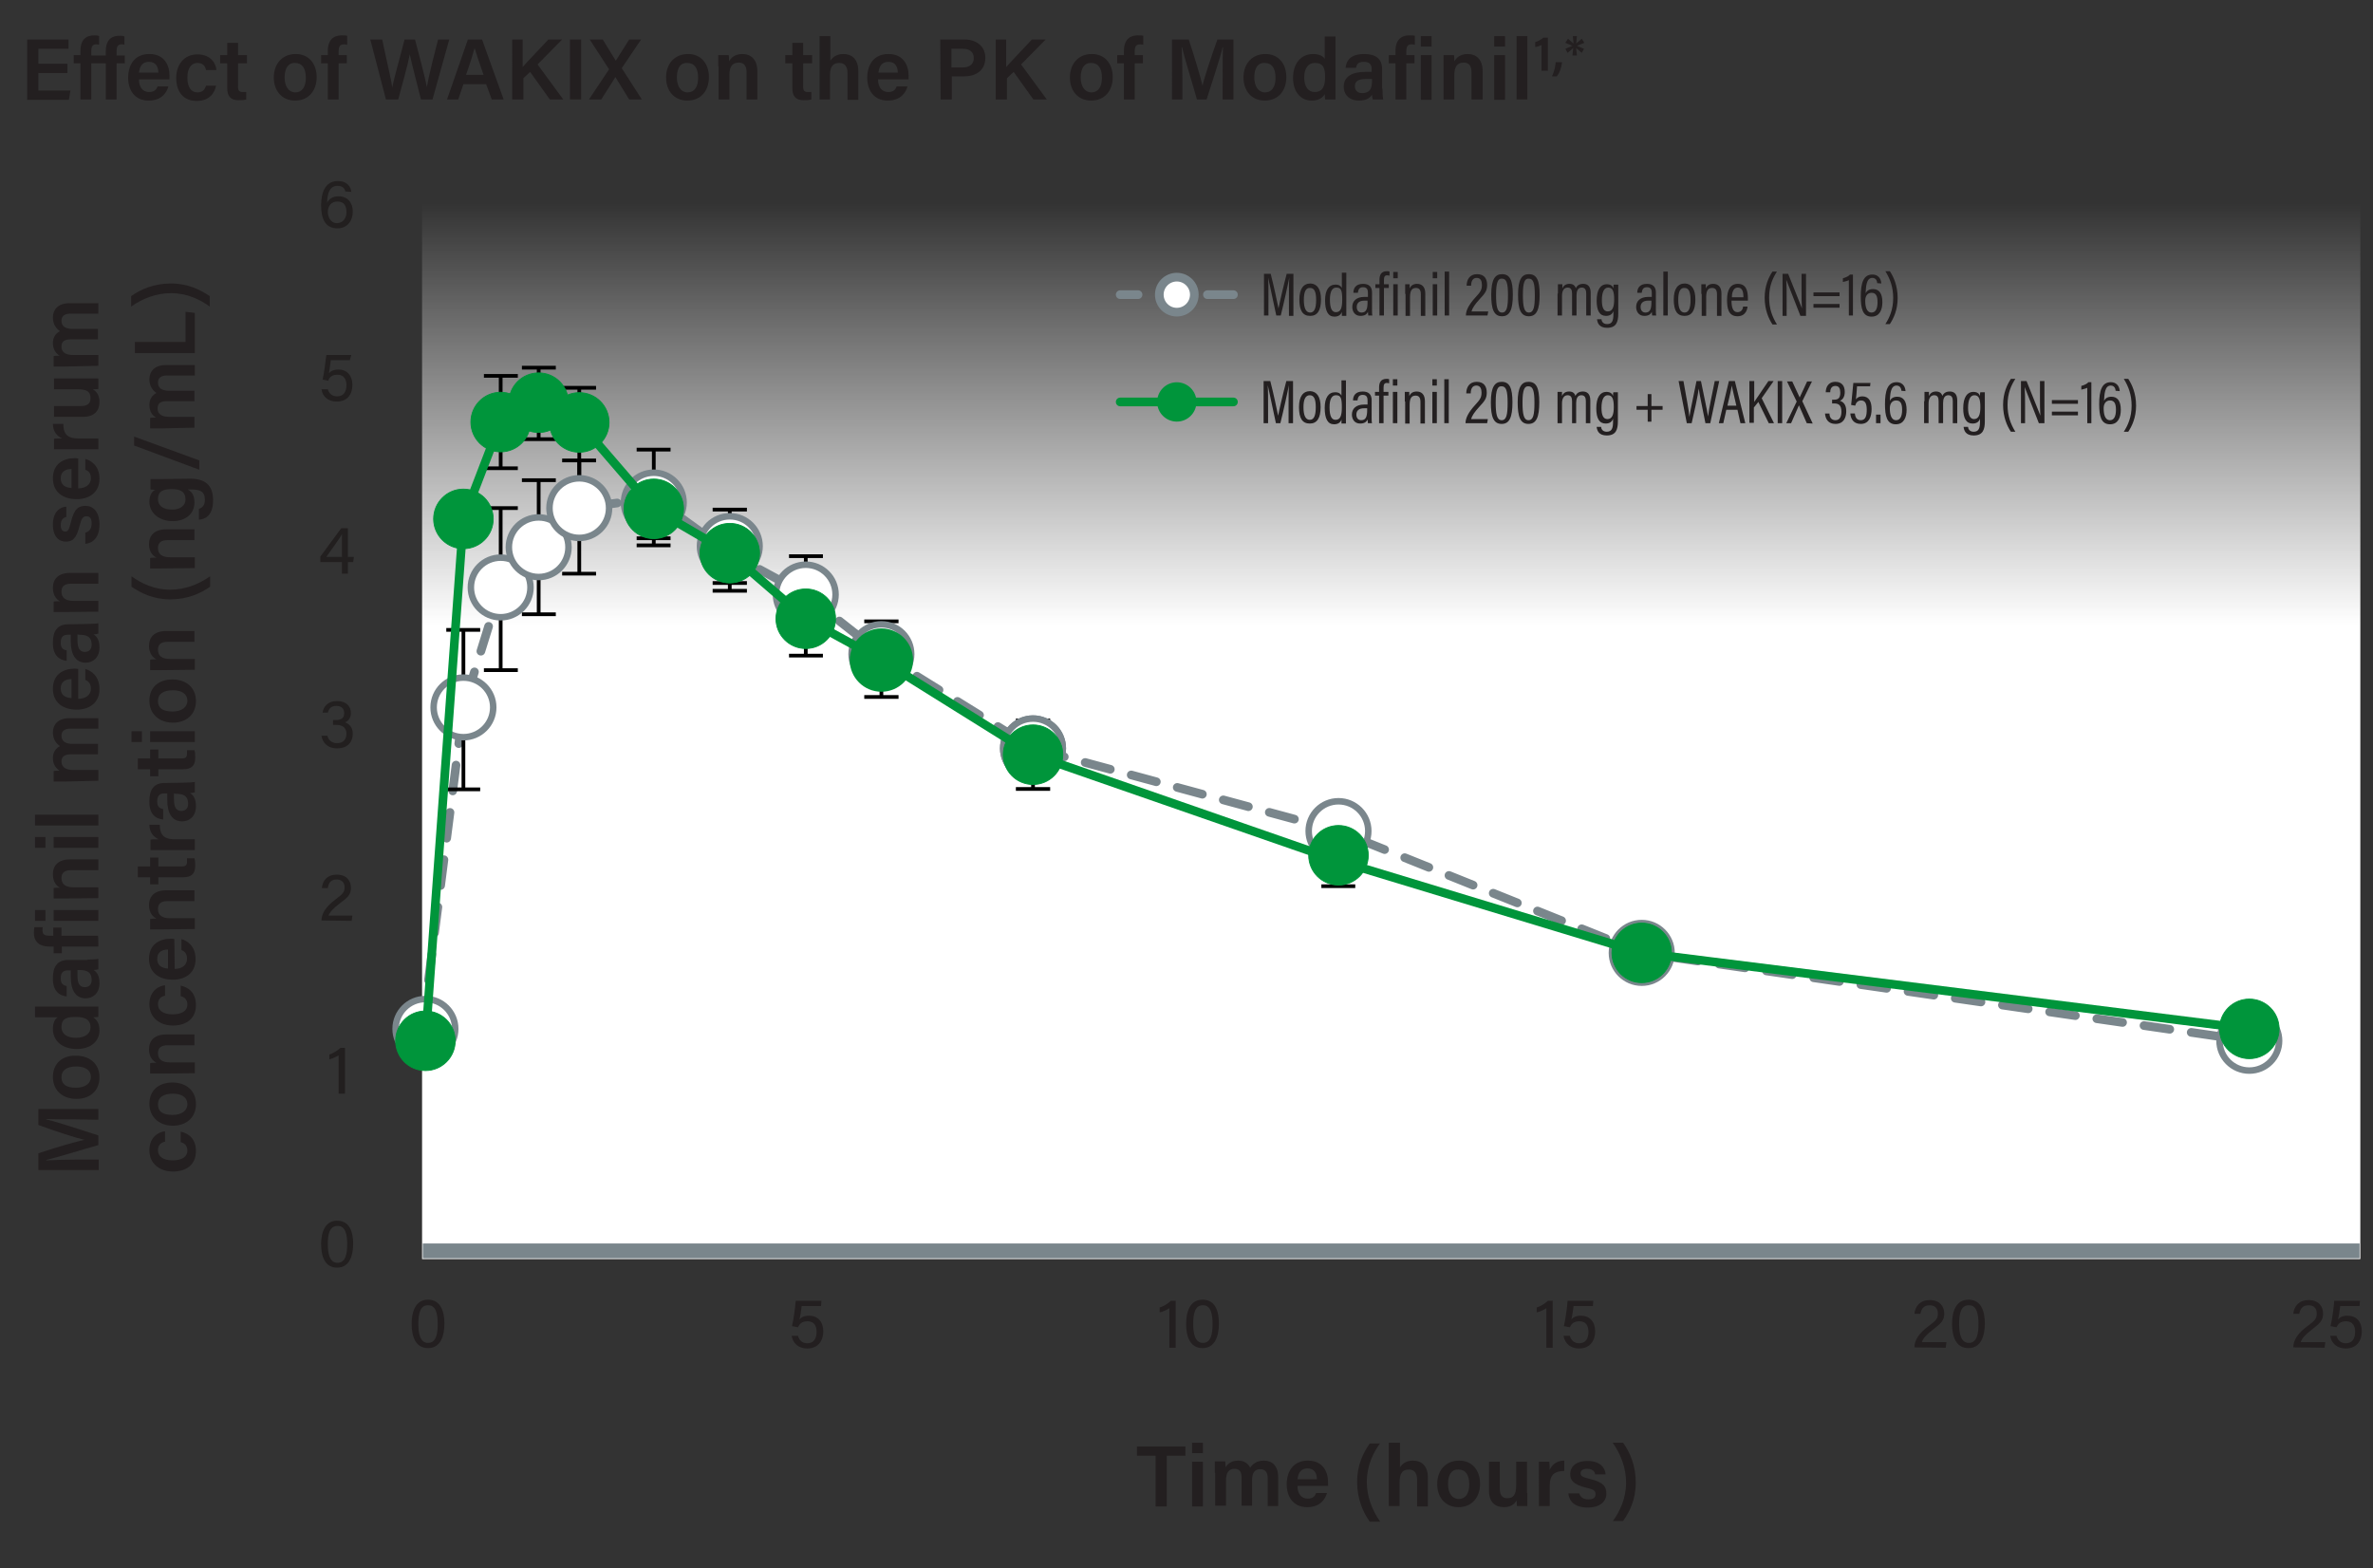 <?xml version="1.0" encoding="utf-8"?>
<!-- Generator: Adobe Illustrator 27.3.1, SVG Export Plug-In . SVG Version: 6.00 Build 0)  -->
<svg version="1.1" id="Layer_1" xmlns="http://www.w3.org/2000/svg" xmlns:xlink="http://www.w3.org/1999/xlink" x="0px" y="0px"
	 viewBox="0 0 637 421" style="enable-background:new 0 0 637 421;" xml:space="preserve">
<rect x="0" y="0" width="637" height="421" fill="#333333" stroke="none"/>
<style type="text/css">
	.st0{fill:url(#SVGID_1_);}
	.st1{fill:none;stroke:#7A868C;stroke-width:3.98;stroke-miterlimit:10;}
	.st2{fill:#231F20;}
	.st3{enable-background:new    ;}
	.st4{fill:#221F1F;}
	.st5{fill:none;stroke:#7A868C;stroke-width:2.33;stroke-linecap:round;stroke-linejoin:round;stroke-dasharray:0,0,6.98,5.82;}
	.st6{fill:#FFFFFF;stroke:#7A868C;stroke-width:1.74;stroke-linejoin:round;}
	.st7{fill:#00953B;stroke:#00953B;stroke-width:0.23;stroke-linejoin:round;}
	.st8{fill:#FFFFFF;stroke:#7A868C;stroke-width:2.33;stroke-linejoin:round;}
	.st9{fill:none;stroke:#00953B;stroke-width:2.33;stroke-linecap:round;stroke-linejoin:round;}
	.st10{fill:#00953B;stroke:#00953B;stroke-width:1.16;stroke-linejoin:round;}
	.st11{fill:none;stroke:#000000;stroke-linejoin:round;}
	.st12{fill:none;stroke:#00953B;stroke-width:2.33;stroke-linejoin:round;}
	.st13{fill:#00953B;stroke:#00953B;stroke-linejoin:round;}
</style>
<linearGradient id="SVGID_1_" gradientUnits="userSpaceOnUse" x1="141.33" y1="1733.01" x2="141.33" y2="2016.51" gradientTransform="matrix(-1 0 0 1 514.78 -1678.51)">
	<stop  offset="0" style="stop-color:#FFFFFF;stop-opacity:0"/>
	<stop  offset="0.4" style="stop-color:#FFFFFF"/>
</linearGradient>
<rect x="113.3" y="54.5" class="st0" width="520.3" height="283.5"/>
<line class="st1" x1="633.4" y1="335.8" x2="113.5" y2="335.8"/>
<g>
	<path class="st2" d="M20.1,300.5c-2.8,0-5.9,0-7.7-0.1v0.1c3.1,0.7,8.9,2.7,14,4.3v2.6c-4.3,1.2-11,3.3-14,4v0.1
		c1.9-0.1,5.3-0.2,8.1-0.2h6v2.8H10.3v-4.5c4.5-1.5,10.2-3.2,12.4-3.6l0,0c-1.9-0.4-8.1-2.4-12.4-4v-4.3h16.1v2.9L20.1,300.5
		L20.1,300.5z"/>
	<path class="st2" d="M20.4,283.4c3.6,0,6.3,2.1,6.3,5.8s-2.6,5.8-6.2,5.8s-6.3-2.2-6.3-5.9C14.2,285.6,16.6,283.3,20.4,283.4
		L20.4,283.4z M20.4,292c2.4,0,4-1.1,4-2.9s-1.5-2.8-3.9-2.8c-2.6,0-4,1-4,2.9S17.8,292,20.4,292L20.4,292z"/>
	<path class="st2" d="M9.4,270.2h13.7c1.1,0,2.2,0,3.3,0v2.8c-0.4,0-1.1,0.1-1.4,0.1c1,0.6,1.7,1.7,1.7,3.5c0,3-2.4,5-6.1,5
		s-6.4-2-6.4-5.4c0-1.8,0.7-2.8,1.3-3.1H9.4V270.2L9.4,270.2z M24.3,275.8c0-2.4-2-2.8-4-2.8c-2.3,0-3.8,0.4-3.8,2.7
		c0,1.9,1.5,2.9,3.9,2.9S24.3,277.5,24.3,275.8L24.3,275.8z"/>
	<path class="st2" d="M23.5,257.6c1.1,0,2.6-0.1,2.9-0.2v2.8c-0.3,0.1-0.9,0.2-1.3,0.2c0.7,0.4,1.6,1.3,1.6,3.5
		c0,2.9-1.9,4.1-3.7,4.1c-2.7,0-4-2.2-4-5.7v-1.8h-0.8c-0.9,0-1.9,0.3-1.9,2.1c0,1.6,0.7,1.9,1.6,2.1v2.8c-1.9-0.2-3.8-1.4-3.7-5
		c0-3.1,1.3-4.8,4.1-4.8h5.2V257.6z M20.8,260.4v1.6c0,2.1,0.6,3,2,3c1,0,1.8-0.6,1.8-1.9c0-2.4-1.6-2.7-3.4-2.7H20.8z"/>
	<path class="st2" d="M26.4,254.1h-9.8v1.8h-2.2v-1.8h-1.2c-2.4,0-4.1-1.1-4.1-3.7c0-0.5,0.1-1.2,0.1-1.5h2.3
		c-0.1,0.2-0.1,0.5-0.1,0.8c0,1.1,0.5,1.5,1.9,1.5h1V249h2.2v2.2h9.8C26.4,251.2,26.4,254.1,26.4,254.1z"/>
	<path class="st2" d="M12.2,247.2H9.4v-2.9h2.8V247.2z M14.4,247.2v-2.9h12v2.9H14.4z"/>
	<path class="st2" d="M17.4,241.2c-1,0-2.1,0-3,0v-2.8c0.3-0.1,1.3-0.1,1.7-0.1c-0.8-0.4-1.9-1.4-1.9-3.6c0-2.4,1.5-4,4.6-4h7.6v2.9
		h-7.3c-1.5,0-2.6,0.5-2.6,2.1c0,1.7,1.1,2.5,3.3,2.5h6.6v2.9L17.4,241.2L17.4,241.2z"/>
	<path class="st2" d="M12.2,227.6H9.4v-2.9h2.8V227.6z M14.4,227.6v-2.9h12v2.9H14.4z"/>
	<path class="st2" d="M26.4,221.6h-17v-2.9h17C26.4,218.7,26.4,221.6,26.4,221.6z"/>
	<path class="st2" d="M17.5,209.8c-1,0-2.1,0-3.1,0V207c0.3-0.1,1.1-0.1,1.6-0.1c-0.9-0.6-1.8-1.6-1.8-3.4c0-1.7,0.9-2.7,1.9-3.2
		c-1-0.7-1.9-1.8-1.9-3.7s1.2-3.8,4.4-3.8h7.8v2.8h-7.5c-1.2,0-2.4,0.4-2.4,1.9s1.1,2.2,3,2.2h6.8v2.8H19c-1.3,0-2.5,0.4-2.5,1.9
		s1.1,2.3,3.2,2.3h6.7v2.9L17.5,209.8L17.5,209.8z"/>
	<path class="st2" d="M21,187.6c1.8,0,3.4-0.9,3.4-2.7c0-1.5-0.7-2-1.5-2.4v-2.9c1.5,0.4,3.8,1.8,3.8,5.4c0,3.9-3,5.5-6.1,5.5
		c-3.7,0-6.4-1.9-6.4-5.6c0-4,3-5.4,5.8-5.4c0.4,0,0.7,0,1,0.1V187.6L21,187.6z M19.2,182.3c-1.6,0-2.9,0.7-2.9,2.5s1.2,2.5,2.9,2.6
		V182.3z"/>
	<path class="st2" d="M23.5,167.5c1.1,0,2.6-0.1,2.9-0.2v2.8c-0.3,0.1-0.9,0.2-1.3,0.2c0.7,0.4,1.6,1.3,1.6,3.5
		c0,2.9-1.9,4.1-3.7,4.1c-2.7,0-4-2.2-4-5.7v-1.8h-0.8c-0.9,0-1.9,0.3-1.9,2.1c0,1.6,0.7,1.9,1.6,2.1v2.8c-1.9-0.2-3.8-1.4-3.7-5
		c0-3.1,1.3-4.8,4.1-4.8L23.5,167.5L23.5,167.5z M20.8,170.3v1.6c0,2.1,0.6,3.1,2,3.1c1,0,1.8-0.6,1.8-1.9c0-2.4-1.6-2.7-3.4-2.7
		L20.8,170.3L20.8,170.3z"/>
	<path class="st2" d="M17.4,164.3c-1,0-2.1,0-3,0v-2.8c0.3-0.1,1.3-0.1,1.7-0.1c-0.8-0.4-1.9-1.4-1.9-3.6c0-2.4,1.5-4,4.6-4h7.6v2.9
		h-7.3c-1.5,0-2.6,0.5-2.6,2.1c0,1.7,1.1,2.5,3.3,2.5h6.6v2.9L17.4,164.3L17.4,164.3z"/>
	<path class="st2" d="M22.9,143c1.1-0.3,1.7-1.1,1.7-2.5s-0.5-1.9-1.4-1.9s-1.3,0.5-1.8,2.4c-0.9,3.8-2.1,4.4-3.7,4.4
		c-1.8,0-3.5-1.2-3.5-4.6s1.9-4.7,3.6-4.8v2.8c-0.6,0.1-1.5,0.5-1.5,2.2c0,1.3,0.6,1.7,1.2,1.7c0.7,0,1-0.4,1.5-2.4
		c0.9-3.9,2.2-4.5,4-4.5c2,0,3.7,1.6,3.7,5s-1.7,5-3.8,5.2L22.9,143L22.9,143z"/>
	<path class="st2" d="M21,131.1c1.8,0,3.4-0.9,3.4-2.7c0-1.5-0.7-2-1.5-2.3v-2.9c1.5,0.4,3.8,1.8,3.8,5.3c0,3.9-3,5.5-6.1,5.5
		c-3.7,0-6.4-1.9-6.4-5.6c0-4,3-5.4,5.8-5.4c0.4,0,0.7,0,1,0.1V131.1L21,131.1z M19.2,125.9c-1.6,0-2.9,0.7-2.9,2.5
		c0,1.8,1.2,2.5,2.9,2.6V125.9z"/>
	<path class="st2" d="M17.7,120.6c-1.4,0-2.4,0-3.2,0v-2.8c0.3-0.1,1.4-0.1,2.2-0.1c-1.4-0.6-2.5-1.9-2.5-3.9H17
		c0,2.4,0.8,3.9,4,3.9h5.4v2.9H17.7z"/>
	<path class="st2" d="M22.9,101.6c1.2,0,2.5,0,3.5,0v2.8c-0.3,0.1-1,0.1-1.5,0.1c1.2,0.7,1.8,1.8,1.8,3.4c0,2.3-1.3,4-4.4,4h-7.8
		V109h7.2c1.4,0,2.6-0.4,2.6-2.1c0-1.8-1-2.4-3.5-2.4h-6.3v-2.9H22.9L22.9,101.6z"/>
	<path class="st2" d="M17.5,98.4c-1,0-2.1,0-3.1,0v-2.8c0.3-0.1,1.1-0.1,1.6-0.1c-0.9-0.6-1.8-1.6-1.8-3.4c0-1.7,0.9-2.7,1.9-3.2
		c-1-0.7-1.9-1.8-1.9-3.7s1.2-3.8,4.4-3.8h7.8v2.8h-7.5c-1.2,0-2.4,0.4-2.4,1.9s1.1,2.2,3,2.2h6.8v2.8H19c-1.3,0-2.5,0.3-2.5,1.9
		s1.1,2.3,3.2,2.3h6.7v2.9L17.5,98.4L17.5,98.4z"/>
	<path class="st2" d="M48.5,303.8c2,0.4,4.1,1.8,4.1,5.2c0,3.6-2.5,5.5-6.2,5.5c-3.5,0-6.3-2.1-6.3-5.7c0-3.8,2.8-5,4.2-5.1v2.8
		c-1.1,0.2-1.9,0.9-1.9,2.3c0,1.7,1.5,2.7,3.9,2.7c2.6,0,4-1,4-2.6c0-1.3-0.7-2-1.8-2.3V303.8L48.5,303.8z"/>
	<path class="st2" d="M46.3,290.6c3.6,0,6.3,2.1,6.3,5.8s-2.7,5.8-6.2,5.8s-6.3-2.2-6.3-5.9C40.1,292.8,42.5,290.6,46.3,290.6
		L46.3,290.6z M46.3,299.3c2.4,0,4-1.1,4-2.9s-1.5-2.8-3.9-2.8c-2.6,0-4,1-4,2.9S43.7,299.3,46.3,299.3L46.3,299.3z"/>
	<path class="st2" d="M43.3,288.2c-1,0-2.1,0-3,0v-2.8c0.3-0.1,1.3-0.1,1.7-0.1c-0.8-0.4-2-1.4-2-3.6c0-2.4,1.5-4,4.6-4h7.6v2.9H45
		c-1.5,0-2.6,0.5-2.6,2.1c0,1.7,1.1,2.5,3.3,2.5h6.6v2.9L43.3,288.2L43.3,288.2z"/>
	<path class="st2" d="M48.5,264.6c2,0.4,4.1,1.8,4.1,5.2c0,3.6-2.5,5.5-6.2,5.5c-3.5,0-6.3-2.1-6.3-5.7c0-3.8,2.8-5,4.2-5.1v2.8
		c-1.1,0.2-1.9,0.9-1.9,2.3c0,1.7,1.5,2.7,3.9,2.7c2.6,0,4-1,4-2.6c0-1.3-0.7-2-1.8-2.3V264.6L48.5,264.6z"/>
	<path class="st2" d="M46.9,260.1c1.8,0,3.3-0.9,3.3-2.7c0-1.5-0.7-2-1.5-2.4v-2.9c1.5,0.4,3.8,1.8,3.8,5.4c0,3.9-3,5.5-6.1,5.5
		c-3.7,0-6.4-1.9-6.4-5.6c0-4,3-5.4,5.8-5.4c0.4,0,0.7,0,1,0.1L46.9,260.1L46.9,260.1z M45.1,254.9c-1.6,0-2.9,0.7-2.9,2.5
		c0,1.8,1.2,2.5,2.9,2.6V254.9z"/>
	<path class="st2" d="M43.3,249.5c-1,0-2.1,0-3,0v-2.8c0.3-0.1,1.3-0.1,1.7-0.1c-0.8-0.4-2-1.4-2-3.6c0-2.4,1.5-4,4.6-4h7.6v2.9H45
		c-1.5,0-2.6,0.5-2.6,2.1c0,1.7,1.1,2.5,3.3,2.5h6.6v2.9L43.3,249.5L43.3,249.5z"/>
	<path class="st2" d="M40.3,237.4v-1.9H37v-2.9h3.3v-2.4h2.2v2.4h6.3c1,0,1.4-0.3,1.4-1.3c0-0.2,0-0.6,0-0.9h2
		c0.2,0.6,0.2,1.4,0.2,2.1c0,2.2-1.2,3-3.2,3h-6.7v1.9L40.3,237.4L40.3,237.4z"/>
	<path class="st2" d="M43.6,228.2c-1.3,0-2.3,0-3.2,0v-2.8c0.3-0.1,1.4-0.1,2.2-0.1c-1.4-0.6-2.5-1.9-2.5-3.9h2.8
		c0,2.4,0.8,3.9,4,3.9h5.4v2.9C52.3,228.2,43.6,228.2,43.6,228.2z"/>
	<path class="st2" d="M49.4,210.1c1.1,0,2.6-0.1,2.9-0.2v2.8c-0.3,0.1-0.9,0.2-1.3,0.2c0.7,0.4,1.6,1.3,1.6,3.5
		c0,2.9-1.9,4.1-3.7,4.1c-2.7,0-4-2.2-4-5.7V213h-0.8c-0.9,0-1.9,0.3-1.9,2.1c0,1.6,0.7,1.9,1.6,2.1v2.8c-2-0.2-3.8-1.4-3.7-5
		c0-3.1,1.3-4.8,4-4.8L49.4,210.1L49.4,210.1z M46.7,213v1.6c0,2.1,0.6,3.1,2,3.1c1,0,1.8-0.6,1.8-1.9c0-2.4-1.6-2.7-3.4-2.7
		L46.7,213L46.7,213z"/>
	<path class="st2" d="M40.3,208.4v-1.9H37v-2.9h3.3v-2.4h2.2v2.4h6.3c1,0,1.4-0.3,1.4-1.3c0-0.2,0-0.6,0-0.9h2
		c0.2,0.6,0.2,1.4,0.2,2.1c0,2.2-1.2,3-3.2,3h-6.7v1.9L40.3,208.4L40.3,208.4z"/>
	<path class="st2" d="M38.1,199.2h-2.8v-2.9h2.8V199.2z M40.3,199.2v-2.9h12v2.9H40.3z"/>
	<path class="st2" d="M46.3,182.4c3.6,0,6.3,2.1,6.3,5.8s-2.7,5.8-6.2,5.8s-6.3-2.2-6.3-5.9C40.1,184.6,42.5,182.4,46.3,182.4z
		 M46.3,191c2.4,0,4-1.1,4-2.9s-1.5-2.8-3.9-2.8c-2.6,0-4,1-4,2.9S43.7,191,46.3,191L46.3,191z"/>
	<path class="st2" d="M43.3,179.9c-1,0-2.1,0-3,0v-2.8c0.3-0.1,1.3-0.1,1.7-0.1c-0.8-0.4-2-1.4-2-3.6c0-2.4,1.5-4,4.6-4h7.6v2.9H45
		c-1.5,0-2.6,0.5-2.6,2.1c0,1.7,1.1,2.5,3.3,2.5h6.6v2.9L43.3,179.9L43.3,179.9z"/>
	<path class="st2" d="M35.3,154.7c2.6,1.9,6.1,3.6,10.4,3.6c3.9,0,7.6-1.4,10.7-3.6v2.8c-2.5,1.8-6.1,3.4-10.7,3.4
		s-7.9-1.7-10.4-3.4L35.3,154.7L35.3,154.7z"/>
	<path class="st2" d="M43.3,152.6c-1,0-2.1,0-3,0v-2.8c0.3-0.1,1.3-0.1,1.7-0.1c-0.8-0.4-2-1.4-2-3.6c0-2.4,1.5-4,4.6-4h7.6v2.9H45
		c-1.5,0-2.6,0.5-2.6,2.1c0,1.7,1.1,2.5,3.3,2.5h6.6v2.9L43.3,152.6L43.3,152.6z"/>
	<path class="st2" d="M51,128.5c3.8,0,6.2,1.5,6.2,5.8s-2.3,5.1-3.8,5.2v-2.9c1-0.3,1.6-1.1,1.6-2.4c0-2.4-1.4-2.8-3.9-2.8h-0.7
		c1.1,0.6,1.8,1.6,1.8,3.5c0,3.1-2.5,5-5.8,5c-3.8,0-6.3-2.3-6.3-5.2c0-2.1,1-3,1.6-3.2c-0.4,0-1.1-0.1-1.3-0.1v-2.8
		c0.9,0,2.3,0,3.4,0L51,128.5L51,128.5z M49.8,134.1c0-2.2-1.5-2.8-3.7-2.8s-3.7,0.5-3.7,2.7c0,1.7,1.3,2.8,3.8,2.8
		C48.4,136.8,49.8,135.7,49.8,134.1L49.8,134.1z"/>
	<path class="st2" d="M53.5,126.1L36,119.6v-2.4l17.5,6.4V126.1L53.5,126.1z"/>
	<path class="st2" d="M43.4,115c-1,0-2.1,0-3.1,0v-2.8c0.3-0.1,1-0.1,1.6-0.1c-1-0.6-1.8-1.6-1.8-3.4c0-1.7,0.9-2.7,1.9-3.2
		c-1-0.7-1.9-1.8-1.9-3.7s1.2-3.8,4.4-3.8h7.8v2.8h-7.5c-1.2,0-2.4,0.4-2.4,1.9s1.1,2.2,3,2.2h6.8v2.8h-7.4c-1.3,0-2.5,0.3-2.5,1.9
		s1.1,2.3,3.2,2.3h6.7v2.9L43.4,115L43.4,115z"/>
	<path class="st2" d="M36.2,94.8v-3h13.6v-8.1l2.5,0.3v10.8C52.3,94.8,36.2,94.8,36.2,94.8z"/>
	<path class="st2" d="M56.3,82.3c-2.6-1.9-6.1-3.6-10.4-3.6c-3.9,0-7.6,1.4-10.7,3.6v-2.8c2.5-1.8,6.1-3.4,10.7-3.4
		s7.9,1.7,10.4,3.4L56.3,82.3L56.3,82.3z"/>
</g>
<g class="st3">
	<path class="st4" d="M92.7,51.4c-0.2-0.9-0.8-1.5-2.1-1.5c-2.1,0-2.7,1.9-2.8,4.5c0.5-0.9,1.4-1.7,3.1-1.7c2.4,0,3.8,1.7,3.8,4.1
		c0,2.4-1.4,4.5-4.1,4.5c-3.4,0-4.4-2.7-4.4-6.2c0-3.4,1.1-6.5,4.5-6.5c2.5,0,3.5,1.6,3.6,2.9L92.7,51.4L92.7,51.4z M93,56.9
		c0-1.4-0.5-2.8-2.4-2.8c-1.5,0-2.6,1-2.6,2.8c0,1,0.5,3,2.5,3C92.3,59.8,93,58.4,93,56.9z"/>
</g>
<g class="st3">
	<path class="st4" d="M93.9,96.7h-5.1c-0.1,1-0.4,2.8-0.5,3.5c0.5-0.6,1.3-1,2.6-1c2.2,0,3.7,1.6,3.7,4.1c0,2.4-1.2,4.5-4.2,4.5
		c-2.2,0-3.8-1.2-4.1-3.3H88c0.3,1.1,1.1,1.9,2.5,1.9c1.7,0,2.5-1.2,2.5-3c0-1.6-0.7-2.8-2.4-2.8c-1.5,0-2.1,0.6-2.5,1.6l-1.5-0.3
		c0.4-1.6,0.8-5.1,1-6.6h6.7L93.9,96.7z"/>
</g>
<g class="st3">
	<path class="st4" d="M91.8,154v-3.1H86v-1.5l5.6-7.6h1.8v7.7H95l-0.2,1.4h-1.4v3.1L91.8,154L91.8,154z M91.8,146.4c0-0.9,0-2.2,0-3
		c-0.5,1-2.9,4.2-4.2,6.1h4.2V146.4z"/>
</g>
<g class="st3">
	<path class="st4" d="M86.6,191.3c0.2-1.5,1.3-3.1,3.9-3.1c2.5,0,3.7,1.5,3.7,3.2c0,1.5-0.9,2.3-1.6,2.5l0,0
		c1.1,0.4,2.1,1.3,2.1,3.1c0,2-1.2,3.9-4.2,3.9c-2.8,0-4-1.8-4.2-3.4h1.6c0.2,1.1,1.1,2,2.6,2c1.8,0,2.5-1.2,2.5-2.5
		c0-1.6-1-2.4-2.7-2.4h-0.9v-1.3h0.7c1.6,0,2.3-0.6,2.3-1.9c0-1.1-0.7-1.9-2.1-1.9c-1.5,0-2,0.8-2.3,1.8L86.6,191.3L86.6,191.3z"/>
</g>
<g class="st3">
	<path class="st4" d="M86.3,247.1L86.3,247.1c0-1.9,1.2-3.7,3.7-5.6c2-1.5,2.5-2,2.5-3.3c0-1.2-0.7-2.1-2.1-2.1
		c-1.5,0-2.2,0.8-2.4,2.3h-1.6c0.2-2.1,1.5-3.6,4-3.6c2.8,0,3.8,1.8,3.8,3.5c0,1.9-0.8,2.6-3.1,4.3c-1.7,1.3-2.6,2.3-2.9,3.2h6.4
		l-0.2,1.4L86.3,247.1L86.3,247.1z"/>
</g>
<g class="st3">
	<path class="st4" d="M90.9,293.6v-10.3c-0.6,0.4-1.8,0.9-2.5,1.1v-1.3c0.9-0.3,2.1-1,3-1.8h1.2v12.3L90.9,293.6L90.9,293.6z"/>
</g>
<g class="st3">
	<path class="st4" d="M94.8,333.9c0,3-0.9,6.4-4.3,6.4s-4.3-3.2-4.3-6.3c0-3.1,1-6.3,4.3-6.3C93.9,327.7,94.8,330.8,94.8,333.9z
		 M88,334c0,2.3,0.4,5,2.6,5s2.6-2.5,2.6-5c0-2.4-0.4-4.9-2.5-4.9C88.4,329.1,88,331.3,88,334z"/>
</g>
<polyline class="st5" points="113.4,275.8 124.4,189.9 134.4,157.7 144.6,146.9 155.5,136.4 175.5,133.7 195.9,148.5 216.3,159.6 
	236.6,175.6 277.3,200.9 359.3,223.1 440.7,255.8 603.8,279.4 "/>
<g class="st3">
	<path class="st2" d="M18.1,19.6h-7.8v4.7h8.6l-0.4,2.5H7.3V10.6h11.1v2.5h-8.1v4h7.8C18.1,17.1,18.1,19.6,18.1,19.6z"/>
</g>
<g class="st3">
	<path class="st2" d="M24.5,17v9.7h-2.9V17h-1.8v-2.2h1.8v-1.2c0-2.4,1-4.1,3.7-4.1c0.5,0,1,0,1.3,0.2V12c-0.3-0.1-0.6-0.1-0.8-0.1
		c-1,0-1.3,0.7-1.3,1.8v1.2h3.9v-1.2c0-2.4,1-4.1,3.7-4.1c0.5,0,1,0,1.3,0.2V12c-0.3-0.1-0.6-0.1-0.8-0.1c-1,0-1.3,0.7-1.3,1.8v1.2
		h2.2V17h-2.2v9.7h-2.9V17H24.5z"/>
</g>
<g class="st3">
	<path class="st2" d="M37.3,21.4c0,1.8,0.9,3.3,2.7,3.3c1.5,0,2-0.7,2.3-1.5h2.9c-0.4,1.5-1.7,3.8-5.3,3.8c-3.9,0-5.5-3-5.5-6.1
		c0-3.7,1.9-6.4,5.7-6.4c4,0,5.4,3,5.4,5.8c0,0.4,0,0.7,0,1h-8.2C37.3,21.3,37.3,21.4,37.3,21.4z M42.5,19.5c0-1.6-0.7-2.9-2.5-2.9
		s-2.5,1.2-2.7,2.9H42.5z"/>
</g>
<g class="st3">
	<path class="st2" d="M58,23c-0.4,2-1.8,4.1-5.2,4.1c-3.6,0-5.5-2.5-5.5-6.2c0-3.5,2.1-6.3,5.7-6.3c3.8,0,5,2.7,5.1,4.2h-2.8
		c-0.2-1.1-0.9-1.9-2.3-1.9c-1.7,0-2.7,1.5-2.7,3.9c0,2.6,1,4,2.7,4c1.3,0,2-0.7,2.3-1.8C55.3,23,58,23,58,23z"/>
</g>
<g class="st3">
	<path class="st2" d="M59.1,14.8H61v-3.3h2.9v3.3h2.4V17h-2.4v6.3c0,1,0.3,1.4,1.3,1.4c0.2,0,0.6,0,0.9,0v2
		c-0.6,0.2-1.4,0.2-2.1,0.2c-2.2,0-3-1.2-3-3.2V17h-1.9C59.1,17,59.1,14.8,59.1,14.8z"/>
</g>
<g class="st3">
	<path class="st2" d="M85,20.7c0,3.6-2.1,6.3-5.8,6.3c-3.6,0-5.7-2.7-5.7-6.2c0-3.6,2.2-6.3,5.9-6.3C82.8,14.5,85,17,85,20.7z
		 M76.4,20.8c0,2.4,1.1,4,2.9,4s2.8-1.5,2.8-3.9c0-2.6-1-4-2.9-4C77.5,16.8,76.4,18.2,76.4,20.8z"/>
</g>
<g class="st3">
	<path class="st2" d="M88,26.7V17h-1.8v-2.2H88v-1.2c0-2.4,1.1-4.1,3.7-4.1c0.5,0,1.2,0,1.5,0.1V12c-0.2,0-0.5-0.1-0.8-0.1
		c-1.1,0-1.5,0.5-1.5,1.9v1h2.2V17h-2.2v9.7H88z"/>
</g>
<g class="st3">
	<path class="st2" d="M103.6,26.7l-4.2-16.1h3.2c1.4,6.7,2.5,11.1,2.7,12.9l0,0c0.5-2.7,2.3-8.9,3.3-12.9h2.8
		c0.9,3.3,2.7,10.2,3.2,12.8l0,0c0.5-3.3,2.3-10,3-12.8h3l-4.5,16.1H113c-0.9-3.6-2.5-9.7-3-12.1l0,0c-0.5,2.7-2.2,8.7-3.1,12.1
		H103.6z"/>
</g>
<g class="st3">
	<path class="st2" d="M124.4,22.6l-1.4,4.1h-3l5.6-16.1h3.8l5.8,16.1H132l-1.5-4.1H124.4z M129.8,20.1c-1.3-3.7-2-5.9-2.4-7.2l0,0
		c-0.4,1.5-1.2,4.1-2.3,7.2H129.8z"/>
</g>
<g class="st3">
	<path class="st2" d="M137.3,10.6h3V18c1.1-1.3,4.7-5,6.9-7.4h3.7l-6.6,6.7l6.9,9.4h-3.6l-5.3-7.4l-1.8,1.7v5.7h-3V10.6H137.3z"/>
</g>
<g class="st3">
	<path class="st2" d="M156,10.6v16.1h-3V10.6H156z"/>
</g>
<g class="st3">
	<path class="st2" d="M168.9,26.7l-3.7-6l0,0l-3.8,6h-3.3l5.4-8.1l-5.2-8h3.5l3.5,5.7l0,0l3.6-5.7h3.2l-5.2,7.7l5.4,8.4
		C172.3,26.7,168.9,26.7,168.9,26.7z"/>
	<path class="st2" d="M190.3,20.7c0,3.6-2.1,6.3-5.8,6.3c-3.6,0-5.7-2.7-5.7-6.2c0-3.6,2.2-6.3,5.9-6.3
		C188.1,14.5,190.3,17,190.3,20.7z M181.7,20.8c0,2.4,1.1,4,2.9,4c1.8,0,2.8-1.5,2.8-3.9c0-2.6-1-4-2.9-4
		C182.7,16.8,181.7,18.2,181.7,20.8z"/>
	<path class="st2" d="M192.8,17.8c0-1,0-2.1,0-3h2.8c0.1,0.3,0.1,1.3,0.1,1.7c0.4-0.8,1.4-2,3.6-2c2.3,0,4,1.5,4,4.6v7.6h-2.9v-7.3
		c0-1.5-0.5-2.6-2.1-2.6c-1.7,0-2.5,1.1-2.5,3.3v6.6h-2.9v-8.9C192.9,17.8,192.8,17.8,192.8,17.8z"/>
</g>
<g class="st3">
	<path class="st2" d="M210.8,14.8h1.9v-3.3h2.9v3.3h2.4V17h-2.4v6.3c0,1,0.3,1.4,1.3,1.4c0.2,0,0.6,0,0.9,0v2
		c-0.6,0.2-1.4,0.2-2.1,0.2c-2.2,0-3-1.2-3-3.2V17h-1.9L210.8,14.8L210.8,14.8z"/>
</g>
<g class="st3">
	<path class="st2" d="M222.9,9.7v6.6c0.6-0.9,1.6-1.8,3.5-1.8c2.1,0,4,1.2,4,4.6v7.7h-2.9v-7.2c0-1.7-0.7-2.7-2.2-2.7
		c-2,0-2.5,1.4-2.5,3.4v6.4H220v-17C220,9.7,222.9,9.7,222.9,9.7z"/>
	<path class="st2" d="M235.7,21.4c0,1.8,0.9,3.3,2.7,3.3c1.5,0,2-0.7,2.3-1.5h2.9c-0.4,1.5-1.7,3.8-5.3,3.8c-3.9,0-5.5-3-5.5-6.1
		c0-3.7,1.9-6.4,5.7-6.4c4,0,5.4,3,5.4,5.8c0,0.4,0,0.7,0,1h-8.2L235.7,21.4L235.7,21.4z M241,19.5c0-1.6-0.7-2.9-2.5-2.9
		s-2.5,1.2-2.7,2.9H241z"/>
</g>
<g class="st3">
	<path class="st2" d="M252.4,10.6h6.5c3.3,0,5.6,1.9,5.6,4.9c0,3.4-2.5,5-5.7,5h-3.3v6.2h-3L252.4,10.6L252.4,10.6z M255.4,18.1h3
		c1.8,0,3-0.8,3-2.5c0-1.8-1.3-2.5-2.9-2.5h-3.1V18.1z"/>
</g>
<g class="st3">
	<path class="st2" d="M267.1,10.6h3V18c1.1-1.3,4.7-5,6.9-7.4h3.7l-6.6,6.7l6.9,9.4h-3.6l-5.3-7.4l-1.8,1.7v5.7h-3V10.6H267.1z"/>
</g>
<g class="st3">
	<path class="st2" d="M298.7,20.7c0,3.6-2.1,6.3-5.8,6.3c-3.6,0-5.7-2.7-5.7-6.2c0-3.6,2.2-6.3,5.9-6.3
		C296.5,14.5,298.7,17,298.7,20.7z M290.1,20.8c0,2.4,1.1,4,2.9,4s2.8-1.5,2.8-3.9c0-2.6-1-4-2.9-4
		C291.2,16.8,290.1,18.2,290.1,20.8z"/>
</g>
<g class="st3">
	<path class="st2" d="M301.7,26.7V17h-1.8v-2.2h1.8v-1.2c0-2.4,1.1-4.1,3.7-4.1c0.5,0,1.2,0,1.5,0.1V12c-0.2,0-0.5-0.1-0.8-0.1
		c-1.1,0-1.5,0.5-1.5,1.9v1h2.2V17h-2.2v9.7H301.7z"/>
</g>
<g class="st3">
	<path class="st2" d="M328.2,20.4c0-2.8,0-5.9,0.1-7.7h-0.1c-0.7,3-2.7,8.9-4.3,14h-2.6c-1.2-4.3-3.3-11-4-14h-0.1
		c0.1,1.9,0.2,5.3,0.2,8v6h-2.8V10.6h4.5c1.5,4.5,3.2,10.2,3.7,12.4l0,0c0.4-1.9,2.4-8,4-12.4h4.3v16.1h-2.9L328.2,20.4L328.2,20.4z
		"/>
</g>
<g class="st3">
	<path class="st2" d="M345.3,20.7c0,3.6-2.1,6.3-5.8,6.3c-3.6,0-5.7-2.7-5.7-6.2c0-3.6,2.2-6.3,5.9-6.3
		C343.1,14.5,345.3,17,345.3,20.7z M336.7,20.8c0,2.4,1.1,4,2.9,4s2.8-1.5,2.8-3.9c0-2.6-1-4-2.9-4
		C337.7,16.8,336.7,18.2,336.7,20.8z"/>
</g>
<g class="st3">
	<path class="st2" d="M358.5,9.7v13.7c0,1.1,0,2.2,0,3.3h-2.8c0-0.3-0.1-1.1-0.1-1.4c-0.6,1-1.7,1.7-3.5,1.7c-3,0-5-2.4-5-6.1
		s2-6.4,5.4-6.4c1.8,0,2.8,0.7,3.1,1.3v-6h2.9V9.7z M352.9,24.7c2.4,0,2.8-2,2.8-4c0-2.3-0.4-3.8-2.7-3.8c-1.9,0-2.9,1.5-2.9,3.9
		C350.1,23.3,351.2,24.7,352.9,24.7z"/>
</g>
<g class="st3">
	<path class="st2" d="M371.1,23.8c0,1.1,0.1,2.6,0.2,2.9h-2.8c-0.1-0.3-0.2-0.9-0.2-1.3c-0.4,0.7-1.3,1.6-3.5,1.6
		c-2.9,0-4.1-1.9-4.1-3.7c0-2.7,2.2-4,5.7-4h1.8v-0.8c0-0.9-0.3-1.9-2.1-1.9c-1.6,0-1.9,0.7-2.1,1.6h-2.8c0.2-2,1.4-3.7,5-3.7
		c3.1,0,4.8,1.3,4.8,4v5.3H371.1z M368.3,21.2h-1.6c-2.1,0-3,0.6-3,2c0,1,0.7,1.8,1.9,1.8c2.4,0,2.7-1.6,2.7-3.4V21.2z"/>
</g>
<g class="st3">
	<path class="st2" d="M374.6,26.7V17h-1.8v-2.2h1.8v-1.2c0-2.4,1.1-4.1,3.7-4.1c0.5,0,1.2,0,1.5,0.1V12c-0.2,0-0.5-0.1-0.8-0.1
		c-1.1,0-1.5,0.5-1.5,1.9v1h2.2V17h-2.2v9.7H374.6z"/>
	<path class="st2" d="M381.4,12.6V9.7h2.9v2.8h-2.9V12.6z M381.4,14.8h2.9v12h-2.9V14.8z"/>
	<path class="st2" d="M387.5,17.8c0-1,0-2.1,0-3h2.8c0.1,0.3,0.1,1.3,0.1,1.7c0.4-0.8,1.4-2,3.6-2c2.3,0,4,1.5,4,4.6v7.6h-3v-7.3
		c0-1.5-0.5-2.6-2.1-2.6c-1.7,0-2.5,1.1-2.5,3.3v6.6h-2.9V17.8z"/>
	<path class="st2" d="M401.1,12.6V9.7h2.9v2.8h-2.9V12.6z M401.1,14.8h2.9v12h-2.9V14.8z"/>
	<path class="st2" d="M407.1,26.7v-17h2.9v17H407.1z"/>
</g>
<g class="st3">
	<path class="st2" d="M413.8,19v-6.9c-0.4,0.2-1.2,0.5-1.7,0.5v-1.3c0.8-0.2,1.6-0.7,2.2-1.2h1.2V19H413.8z"/>
</g>
<g class="st3">
	<path class="st2" d="M416.6,20.5c0.8-1.7,0.9-2.9,1-3.8h1.7c-0.1,1.3-0.6,2.8-1.4,3.8H416.6z"/>
	<path class="st2" d="M423.3,9.7l-0.2,2l1.5-1.3l0.7,1.1l-2,0.8l1.9,0.8l-0.6,1.1l-1.5-1.3l0.2,2h-1.2l0.2-2l-1.5,1.3l-0.6-1.1
		l1.9-0.8l-1.9-0.8l0.7-1.1l1.5,1.3l-0.2-2H423.3z"/>
</g>
<g class="st3">
	<path class="st2" d="M310.2,390.8h-5v-2.5h13v2.5h-5v13.6h-3V390.8z"/>
	<path class="st2" d="M320,390.1v-2.8h2.9v2.8H320z M320,392.4h2.9v12H320V392.4z"/>
	<path class="st2" d="M326.1,395.4c0-1,0-2.1,0-3.1h2.8c0,0.3,0.1,1,0.1,1.6c0.6-1,1.6-1.8,3.4-1.8c1.7,0,2.7,0.9,3.2,1.9
		c0.7-1,1.7-1.9,3.7-1.9s3.8,1.2,3.8,4.4v7.8h-2.8v-7.5c0-1.2-0.4-2.4-2-2.4s-2.2,1.1-2.2,3v6.8h-2.8v-7.4c0-1.3-0.3-2.5-1.9-2.5
		s-2.3,1.1-2.3,3.2v6.7h-2.9v-8.8L326.1,395.4L326.1,395.4z"/>
	<path class="st2" d="M348.3,399c0,1.8,0.9,3.3,2.7,3.3c1.5,0,2-0.7,2.3-1.5h2.9c-0.4,1.5-1.7,3.8-5.3,3.8c-3.9,0-5.5-3-5.5-6.1
		c0-3.7,1.9-6.4,5.7-6.4c4,0,5.4,3,5.4,5.8c0,0.4,0,0.7,0,1h-8.2V399z M353.5,397.1c0-1.6-0.7-2.9-2.5-2.9s-2.5,1.2-2.7,2.9H353.5z"
		/>
	<path class="st2" d="M370.5,387.4c-1.9,2.6-3.6,6.1-3.6,10.4c0,3.9,1.4,7.6,3.6,10.7h-2.8c-1.8-2.5-3.4-6.1-3.4-10.7
		s1.7-7.9,3.4-10.3h2.8V387.4z"/>
	<path class="st2" d="M375.8,387.3v6.6c0.6-0.9,1.6-1.8,3.5-1.8c2.1,0,4,1.2,4,4.6v7.7h-2.9v-7.2c0-1.7-0.7-2.7-2.2-2.7
		c-2,0-2.5,1.4-2.5,3.4v6.4h-2.9v-17H375.8z"/>
	<path class="st2" d="M397.3,398.3c0,3.6-2.1,6.3-5.8,6.3c-3.6,0-5.7-2.7-5.7-6.2c0-3.6,2.2-6.3,5.9-6.3
		C395.1,392.1,397.3,394.6,397.3,398.3z M388.7,398.4c0,2.4,1.1,4,2.9,4s2.8-1.5,2.8-3.9c0-2.6-1-4-2.9-4
		C389.8,394.4,388.7,395.7,388.7,398.4z"/>
	<path class="st2" d="M410,400.8c0,1.2,0,2.5,0,3.5h-2.8c0-0.3-0.1-1-0.1-1.5c-0.7,1.2-1.8,1.8-3.4,1.8c-2.3,0-4-1.3-4-4.4v-7.8h2.9
		v7.2c0,1.4,0.4,2.6,2,2.6c1.7,0,2.4-1,2.4-3.5v-6.3h2.9v8.4L410,400.8L410,400.8z"/>
	<path class="st2" d="M413.1,395.6c0-1.3,0-2.3,0-3.2h2.8c0,0.3,0.1,1.4,0.1,2.2c0.6-1.4,1.9-2.5,3.9-2.5v2.8c-2.4,0-3.9,0.8-3.9,4
		v5.4h-2.9V395.6z"/>
	<path class="st2" d="M423.9,400.8c0.3,1.1,1.1,1.7,2.5,1.7s1.9-0.5,1.9-1.4s-0.5-1.3-2.4-1.7c-3.7-0.9-4.4-2.1-4.4-3.7
		c0-1.7,1.2-3.5,4.7-3.5c3.4,0,4.7,1.9,4.8,3.6h-2.8c-0.1-0.6-0.5-1.5-2.2-1.5c-1.3,0-1.7,0.6-1.7,1.2c0,0.7,0.4,1,2.4,1.5
		c3.9,0.9,4.5,2.2,4.5,4c0,2-1.6,3.7-5,3.7c-3.5,0-5-1.7-5.2-3.8h2.9L423.9,400.8L423.9,400.8z"/>
	<path class="st2" d="M432.9,408.4c1.9-2.6,3.6-6.1,3.6-10.4c0-3.9-1.4-7.6-3.6-10.7h2.8c1.8,2.5,3.4,6.1,3.4,10.7
		s-1.7,7.9-3.4,10.3h-2.8V408.4z"/>
</g>
<circle class="st6" cx="114.2" cy="276.2" r="8"/>
<circle class="st7" cx="440.7" cy="255.8" r="6.9"/>
<g>
	<g class="st3">
		<path class="st2" d="M346,79.9c0-2.1,0-4.2,0.1-5.4l0,0c-0.4,2-1.4,6.6-2.3,10.2h-1.2c-0.7-3.1-1.7-8.2-2.2-10.2l0,0
			c0.1,1.3,0.1,3.8,0.1,5.7v4.5h-1.2V73.5h1.8c0.9,3.5,1.8,7.8,2.1,9.3l0,0c0.2-1.2,1.3-5.9,2.2-9.3h1.8v11.3H346V79.9z"/>
	</g>
	<g class="st3">
		<path class="st2" d="M354.6,80.4c0,3-1,4.4-2.9,4.4c-2,0-2.9-1.4-2.9-4.4c0-2.9,1.1-4.3,3-4.3C353.6,76.2,354.6,77.6,354.6,80.4z
			 M350,80.5c0,2.3,0.6,3.4,1.7,3.4s1.6-1.1,1.6-3.4c0-2.2-0.5-3.2-1.6-3.2C350.6,77.2,350,78.2,350,80.5z"/>
	</g>
	<g class="st3">
		<path class="st2" d="M361.4,72.9v9.7c0,0.8,0,1.7,0,2.2h-1.2c0-0.2,0-0.8,0-1.1c-0.2,0.7-0.8,1.3-2,1.3c-1.7,0-2.5-1.5-2.5-4.4
			c0-2.7,1-4.2,2.8-4.2c1.1,0,1.5,0.5,1.7,0.9v-4.1h1.2V72.9z M358.6,83.8c1.3,0,1.7-1.1,1.7-3.4c0-2.5-0.3-3.2-1.6-3.2
			c-1,0-1.7,0.9-1.7,3.2C357,82.9,357.6,83.8,358.6,83.8z"/>
	</g>
	<g class="st3">
		<path class="st2" d="M368.3,83.2c0,0.5,0,1.2,0.1,1.5h-1.1c0-0.2-0.1-0.6-0.1-1c-0.3,0.7-0.9,1.1-2,1.1c-1.6,0-2.2-1.3-2.2-2.4
			c0-1.5,1-2.7,3.3-2.7c0.4,0,0.6,0,0.9,0v-1.1c0-0.6-0.1-1.5-1.3-1.5c-1.2,0-1.3,0.9-1.4,1.5h-1.2c0-1.2,0.6-2.4,2.6-2.4
			c1.6,0,2.4,0.8,2.4,2.3L368.3,83.2L368.3,83.2z M367.1,80.7c-0.2,0-0.4,0-0.8,0c-1.5,0-2.1,0.7-2.1,1.7c0,0.8,0.4,1.5,1.3,1.5
			c1.2,0,1.6-0.9,1.6-2.7V80.7z"/>
	</g>
	<g class="st3">
		<path class="st2" d="M370.3,84.7v-7.4h-1.1v-1h1.1v-1.2c0-1.2,0.4-2.3,2-2.3c0.2,0,0.5,0,0.7,0.1V74c-0.1,0-0.3-0.1-0.6-0.1
			c-0.7,0-0.9,0.4-0.9,1.3v1.1h1.3v1h-1.3v7.4C371.5,84.7,370.3,84.7,370.3,84.7z"/>
	</g>
	<g class="st3">
		<path class="st2" d="M374,74.7V73h1.2v1.7H374z M374,76.3h1.2v8.4H374V76.3z"/>
		<path class="st2" d="M377.2,78.9c0-1.7,0-2.2,0-2.6h1.2c0,0.2,0,0.5,0,1.1c0.3-0.6,0.8-1.2,2-1.2s2.2,0.7,2.2,2.6v6h-1.2V79
			c0-1-0.3-1.7-1.3-1.7c-1.1,0-1.6,0.7-1.6,2.5v5h-1.2v-5.9H377.2z"/>
		<path class="st2" d="M384.6,74.7V73h1.2v1.7H384.6z M384.6,76.3h1.2v8.4h-1.2V76.3z"/>
		<path class="st2" d="M387.8,84.7V72.9h1.2v11.8C389,84.7,387.8,84.7,387.8,84.7z"/>
	</g>
	<g class="st3">
		<path class="st2" d="M393.5,84.7L393.5,84.7c0-1.4,0.8-2.9,2.5-4.8c1.4-1.5,1.8-2.1,1.8-3.4c0-1-0.3-1.9-1.4-1.9
			c-1,0-1.5,0.8-1.5,2.1h-1.2c0-1.6,0.8-3.1,2.8-3.1s2.7,1.3,2.7,2.9c0,1.5-0.5,2.2-2,3.8c-1.3,1.4-2,2.5-2.2,3.3h4.5l-0.2,1.1
			H393.5z"/>
	</g>
	<g class="st3">
		<path class="st2" d="M406.1,79.1c0,4-0.8,5.8-2.9,5.8c-2.2,0-2.9-1.9-2.9-5.8c0-4.2,1.1-5.5,2.9-5.5
			C405.3,73.6,406.1,75.2,406.1,79.1z M401.6,79.1c0,3.1,0.3,4.8,1.6,4.8c1.3,0,1.6-1.5,1.6-4.7s-0.4-4.4-1.6-4.4
			C402.1,74.7,401.6,75.8,401.6,79.1z"/>
		<path class="st2" d="M413.3,79.1c0,4-0.8,5.8-2.9,5.8c-2.2,0-2.9-1.9-2.9-5.8c0-4.2,1.1-5.5,2.9-5.5
			C412.5,73.6,413.3,75.2,413.3,79.1z M408.8,79.1c0,3.1,0.3,4.8,1.6,4.8c1.3,0,1.6-1.5,1.6-4.7s-0.4-4.4-1.6-4.4
			C409.3,74.7,408.8,75.8,408.8,79.1z"/>
		<path class="st2" d="M418.2,78.8c0-1.5,0-2.1,0-2.5h1.2c0,0.2,0,0.7,0,1.1c0.3-0.7,0.9-1.2,1.9-1.2c0.9,0,1.5,0.4,1.7,1.2
			c0.3-0.7,0.9-1.2,2-1.2c1,0,2,0.5,2,2.4v6.1h-1.2v-5.9c0-0.8-0.2-1.6-1.2-1.6c-1.1,0-1.4,1-1.4,2.1v5.4H422v-5.9
			c0-1-0.3-1.6-1.2-1.6c-1,0-1.5,0.9-1.5,2.2v5.3h-1.2v-5.9H418.2z"/>
		<path class="st2" d="M434.4,84.2c0,2.2-0.5,3.8-3,3.8c-2.2,0-2.6-1.4-2.7-2.3h1.2c0,0.4,0.3,1.3,1.5,1.3c1.4,0,1.7-1,1.7-2.7v-0.8
			c-0.3,0.9-1,1.3-2,1.3c-1.7,0-2.5-1.4-2.5-4.1c0-3,1.1-4.4,2.7-4.4c1.1,0,1.6,0.5,1.8,1.1c0-0.4,0-0.8,0.1-1h1.2
			c0,0.4,0,1.3,0,2.4L434.4,84.2L434.4,84.2z M431.6,83.6c1.3,0,1.7-1.3,1.7-3.2c0-2-0.3-3.2-1.6-3.2c-1.1,0-1.7,1.2-1.7,3.4
			C430,82.6,430.5,83.6,431.6,83.6z"/>
		<path class="st2" d="M444.5,83.2c0,0.5,0,1.2,0.1,1.5h-1.1c0-0.2-0.1-0.6-0.1-1c-0.3,0.7-0.9,1.1-2,1.1c-1.6,0-2.2-1.3-2.2-2.4
			c0-1.5,1-2.7,3.3-2.7c0.4,0,0.6,0,0.9,0v-1.1c0-0.6-0.1-1.5-1.3-1.5c-1.2,0-1.3,0.9-1.4,1.5h-1.2c0-1.2,0.6-2.4,2.6-2.4
			c1.6,0,2.4,0.8,2.4,2.3L444.5,83.2L444.5,83.2z M443.3,80.7c-0.2,0-0.4,0-0.8,0c-1.5,0-2.1,0.7-2.1,1.7c0,0.8,0.4,1.5,1.3,1.5
			c1.2,0,1.6-0.9,1.6-2.7V80.7z"/>
		<path class="st2" d="M446.5,84.7V72.9h1.2v11.8C447.7,84.7,446.5,84.7,446.5,84.7z"/>
		<path class="st2" d="M455.1,80.4c0,3-1,4.4-2.9,4.4c-2,0-2.9-1.4-2.9-4.4c0-2.9,1.1-4.3,3-4.3C454.1,76.2,455.1,77.6,455.1,80.4z
			 M450.5,80.5c0,2.3,0.6,3.4,1.7,3.4s1.6-1.1,1.6-3.4c0-2.2-0.5-3.2-1.6-3.2C451.1,77.2,450.5,78.2,450.5,80.5z"/>
		<path class="st2" d="M456.7,78.9c0-1.7,0-2.2,0-2.6h1.2c0,0.2,0,0.5,0,1.1c0.3-0.6,0.8-1.2,2-1.2s2.2,0.7,2.2,2.6v6h-1.2V79
			c0-1-0.3-1.7-1.3-1.7c-1.1,0-1.6,0.7-1.6,2.5v5h-1.2v-5.9H456.7z"/>
		<path class="st2" d="M464.8,80.7c0,1.6,0.3,3.1,1.6,3.1s1.5-1.2,1.5-1.5h1.2c0,0.2-0.2,2.6-2.7,2.6s-2.8-2.3-2.8-4.4
			c0-2.7,0.9-4.3,2.9-4.3c2.2,0,2.7,1.8,2.7,3.9c0,0.2,0,0.4,0,0.6C469.2,80.7,464.8,80.7,464.8,80.7z M468,79.8
			c0-1.5-0.3-2.6-1.5-2.6c-1.5,0-1.6,2-1.6,2.6H468z"/>
	</g>
	<g class="st3">
		<path class="st2" d="M477,72.9c-1.1,1.7-2.1,3.8-2.1,7c0,2.9,0.8,5.1,2.1,7.2h-1.2c-1-1.5-2.1-3.9-2.1-7.2c0-3.2,1.1-5.5,2.1-7
			H477z"/>
	</g>
	<g class="st3">
		<path class="st2" d="M478.5,84.7V73.5h1.5c3.1,7.8,3.6,8.9,3.7,9.3l0,0c-0.1-1.5-0.1-3.2-0.1-5v-4.3h1.2v11.3h-1.5
			c-3.2-8.2-3.6-9.2-3.8-9.7l0,0c0.1,1.4,0.1,3.3,0.1,5.3v4.4h-1.1L478.5,84.7L478.5,84.7z"/>
	</g>
	<g class="st3">
		<path class="st2" d="M493.8,78.5v1h-7v-1H493.8z M493.8,81.6v1h-7v-1H493.8z"/>
	</g>
	<g class="st3">
		<path class="st2" d="M496.3,84.7v-9.5c-0.3,0.2-1.2,0.4-1.6,0.5v-1c0.8-0.2,1.6-0.6,1.9-1h0.8v11H496.3z"/>
	</g>
	<g class="st3">
		<path class="st2" d="M503.9,76c0-0.2-0.1-1.4-1.3-1.4c-1.7,0-1.7,2.6-1.8,4.1c0.3-0.6,0.9-1.1,2-1.1c1.7,0,2.5,1.3,2.5,3.5
			c0,2-0.7,3.9-2.9,3.9c-2.4,0-2.9-2.2-2.9-5.4c0-3.6,0.7-5.9,3.1-5.9c2,0,2.4,1.7,2.4,2.4L503.9,76L503.9,76z M504,81.1
			c0-1.6-0.4-2.5-1.6-2.5s-1.7,1-1.7,2.1c0,1.5,0.3,3.2,1.7,3.2C503.4,83.9,504,83,504,81.1z"/>
	</g>
	<g class="st3">
		<path class="st2" d="M506.1,87c1.1-1.7,2.1-3.9,2.1-7c0-2.9-0.8-5.1-2.1-7.2h1.2c1,1.5,2.1,3.9,2.1,7.2c0,3.2-1.1,5.5-2.1,7H506.1
			z"/>
	</g>
	<line class="st5" x1="331.1" y1="79.1" x2="300.7" y2="79.1"/>
	<circle class="st8" cx="315.9" cy="79.1" r="4.7"/>
</g>
<g>
	<g class="st3">
		<path class="st2" d="M345.9,108.8c0-2.1,0-4.2,0.1-5.4l0,0c-0.4,2-1.4,6.6-2.3,10.2h-1.2c-0.7-3.1-1.7-8.2-2.2-10.2l0,0
			c0.1,1.3,0.1,3.8,0.1,5.7v4.5h-1.2v-11.3h1.8c0.9,3.5,1.8,7.8,2.1,9.3l0,0c0.2-1.2,1.3-5.9,2.2-9.3h1.8v11.3h-1.2L345.9,108.8
			L345.9,108.8z"/>
	</g>
	<g class="st3">
		<path class="st2" d="M354.5,109.3c0,3-1,4.4-2.9,4.4c-2,0-2.9-1.4-2.9-4.4c0-2.9,1.1-4.3,3-4.3
			C353.5,105.1,354.5,106.5,354.5,109.3z M349.9,109.3c0,2.3,0.6,3.4,1.7,3.4s1.6-1.1,1.6-3.4c0-2.2-0.5-3.2-1.6-3.2
			C350.5,106.1,349.9,107.1,349.9,109.3z"/>
	</g>
	<g class="st3">
		<path class="st2" d="M361.3,101.8v9.7c0,0.8,0,1.7,0,2.2h-1.2c0-0.2,0-0.8,0-1.1c-0.2,0.7-0.8,1.3-2,1.3c-1.7,0-2.5-1.5-2.5-4.4
			c0-2.7,1-4.2,2.8-4.2c1.1,0,1.5,0.5,1.7,0.9v-4.1h1.2V101.8z M358.5,112.7c1.3,0,1.7-1.1,1.7-3.4c0-2.5-0.3-3.2-1.6-3.2
			c-1,0-1.7,0.9-1.7,3.2C356.9,111.8,357.5,112.7,358.5,112.7z"/>
	</g>
	<g class="st3">
		<path class="st2" d="M368.2,112.1c0,0.5,0,1.2,0.1,1.5h-1.1c0-0.2-0.1-0.6-0.1-1c-0.3,0.7-0.9,1.1-2,1.1c-1.6,0-2.2-1.3-2.2-2.4
			c0-1.5,1-2.7,3.3-2.7c0.4,0,0.6,0,0.9,0v-1.1c0-0.6-0.1-1.5-1.3-1.5c-1.2,0-1.3,0.9-1.4,1.5h-1.2c0-1.2,0.6-2.4,2.6-2.4
			c1.6,0,2.4,0.8,2.4,2.3L368.2,112.1L368.2,112.1z M367,109.6c-0.2,0-0.4,0-0.8,0c-1.5,0-2.1,0.7-2.1,1.7c0,0.8,0.4,1.5,1.3,1.5
			c1.2,0,1.6-0.9,1.6-2.7V109.6z"/>
	</g>
	<g class="st3">
		<path class="st2" d="M370.2,113.6v-7.4h-1.1v-1h1.1V104c0-1.2,0.4-2.3,2-2.3c0.2,0,0.5,0,0.7,0.1v1.1c-0.1,0-0.3-0.1-0.6-0.1
			c-0.7,0-0.9,0.4-0.9,1.3v1.1h1.3v1h-1.3v7.4H370.2z"/>
	</g>
	<g class="st3">
		<path class="st2" d="M373.9,103.5v-1.7h1.2v1.7H373.9z M373.9,105.2h1.2v8.4h-1.2V105.2z"/>
		<path class="st2" d="M377.1,107.8c0-1.7,0-2.2,0-2.6h1.2c0,0.2,0,0.5,0,1.1c0.3-0.6,0.8-1.2,2-1.2s2.2,0.7,2.2,2.6v6h-1.2v-5.8
			c0-1-0.3-1.7-1.3-1.7c-1.1,0-1.6,0.7-1.6,2.5v5h-1.2v-5.9H377.1z"/>
		<path class="st2" d="M384.5,103.5v-1.7h1.2v1.7H384.5z M384.5,105.2h1.2v8.4h-1.2V105.2z"/>
		<path class="st2" d="M387.7,113.6v-11.8h1.2v11.8H387.7z"/>
	</g>
	<g class="st3">
		<path class="st2" d="M393.4,113.6L393.4,113.6c0-1.4,0.8-2.9,2.5-4.8c1.4-1.5,1.8-2.1,1.8-3.4c0-1-0.3-1.9-1.4-1.9
			c-1,0-1.5,0.8-1.5,2.1h-1.2c0-1.6,0.8-3.1,2.8-3.1s2.7,1.3,2.7,2.9c0,1.5-0.5,2.2-2,3.8c-1.3,1.4-2,2.5-2.2,3.3h4.5l-0.2,1.1
			H393.4z"/>
	</g>
	<g class="st3">
		<path class="st2" d="M406,108c0,4-0.8,5.8-2.9,5.8c-2.2,0-2.9-1.9-2.9-5.8c0-4.2,1.1-5.5,2.9-5.5C405.2,102.5,406,104.1,406,108z
			 M401.5,108c0,3.1,0.3,4.8,1.6,4.8c1.3,0,1.6-1.5,1.6-4.7s-0.4-4.4-1.6-4.4C402,103.6,401.5,104.7,401.5,108z"/>
		<path class="st2" d="M413.2,108c0,4-0.8,5.8-2.9,5.8c-2.2,0-2.9-1.9-2.9-5.8c0-4.2,1.1-5.5,2.9-5.5
			C412.4,102.5,413.2,104.1,413.2,108z M408.7,108c0,3.1,0.3,4.8,1.6,4.8c1.3,0,1.6-1.5,1.6-4.7s-0.4-4.4-1.6-4.4
			C409.2,103.6,408.7,104.7,408.7,108z"/>
		<path class="st2" d="M418.1,107.7c0-1.5,0-2.1,0-2.5h1.2c0,0.2,0,0.7,0,1.1c0.3-0.7,0.9-1.2,1.9-1.2c0.9,0,1.5,0.4,1.7,1.2
			c0.3-0.7,0.9-1.2,2-1.2c1,0,2,0.5,2,2.4v6.1h-1.2v-5.9c0-0.8-0.2-1.6-1.2-1.6c-1.1,0-1.4,1-1.4,2.1v5.4H422v-5.9
			c0-1-0.3-1.6-1.2-1.6c-1,0-1.5,0.9-1.5,2.2v5.3h-1.2L418.1,107.7L418.1,107.7z"/>
		<path class="st2" d="M434.3,113.1c0,2.2-0.5,3.8-3,3.8c-2.2,0-2.6-1.4-2.7-2.3h1.2c0,0.4,0.3,1.3,1.5,1.3c1.4,0,1.7-1,1.7-2.7
			v-0.8c-0.3,0.9-1,1.3-2,1.3c-1.7,0-2.5-1.4-2.5-4.1c0-3,1.1-4.4,2.7-4.4c1.1,0,1.6,0.5,1.8,1.1c0-0.4,0-0.8,0.1-1h1.2
			c0,0.4,0,1.3,0,2.4L434.3,113.1L434.3,113.1z M431.5,112.5c1.3,0,1.7-1.3,1.7-3.2c0-2-0.3-3.2-1.6-3.2c-1.1,0-1.7,1.2-1.7,3.4
			C429.9,111.5,430.4,112.5,431.5,112.5z"/>
		<path class="st2" d="M443.3,105.8v3.2h3v1h-3v3.2h-1V110h-3v-1h3v-3.2H443.3z"/>
	</g>
	<g class="st3">
		<path class="st2" d="M452.8,113.6l-2.2-11.3h1.3c0.7,4,1.5,8,1.6,9.6l0,0c0.2-1.6,1.4-6.9,1.9-9.6h1.2c0.5,2.6,1.7,8,1.9,9.5l0,0
			c0.2-2,1.3-6.9,1.8-9.5h1.2l-2.4,11.3h-1.3c-0.5-2.6-1.6-7.7-1.8-9.3l0,0c-0.2,1.8-1.3,6.8-1.9,9.3H452.8z"/>
	</g>
	<g class="st3">
		<path class="st2" d="M463.4,110l-0.8,3.6h-1.2l2.7-11.3h1.6l2.8,11.3h-1.3l-0.8-3.6H463.4z M466.1,108.9c-0.6-2.8-1.1-4.5-1.2-5.4
			l0,0c-0.2,1-0.6,3-1.2,5.4H466.1z"/>
	</g>
	<g class="st3">
		<path class="st2" d="M469.7,102.3h1.2v5.6c0.8-1.1,2.6-3.9,3.8-5.6h1.4l-3.2,4.6l3.3,6.7h-1.4l-2.8-5.7l-1.2,1.5v4.1h-1.2v-11.2
			H469.7z"/>
	</g>
	<g class="st3">
		<path class="st2" d="M478.4,102.3v11.3h-1.2v-11.3H478.4z"/>
		<path class="st2" d="M485,113.6l-2.1-4.8l0,0l-2.1,4.8h-1.3l2.8-5.8l-2.6-5.4h1.4l2,4.3l0,0l2-4.3h1.3l-2.6,5.3l2.8,6L485,113.6
			L485,113.6z"/>
	</g>
	<g class="st3">
		<path class="st2" d="M490.1,105.3c0-1.1,0.5-2.8,2.6-2.8c1.8,0,2.5,1.2,2.5,2.7c0,1.4-0.6,2.1-1.3,2.4l0,0c1,0.3,1.7,1.1,1.7,2.8
			s-0.7,3.4-2.9,3.4c-2,0-2.7-1.4-2.8-2.8h1.2c0,0.9,0.4,1.8,1.6,1.8c1.3,0,1.6-1.2,1.6-2.3c0-1.8-0.8-2.2-2-2.2h-0.5v-1h0.5
			c1.1,0,1.7-0.4,1.7-1.9c0-1-0.3-1.8-1.3-1.8c-1.3,0-1.4,1.2-1.4,1.7C491.3,105.3,490.1,105.3,490.1,105.3z"/>
	</g>
	<g class="st3">
		<path class="st2" d="M502,103.7h-3.5c-0.1,1-0.2,2.9-0.3,3.5c0.3-0.4,0.8-0.8,1.7-0.8c1.8,0,2.5,1.4,2.5,3.4c0,2.1-0.7,4-2.9,4
			c-2,0-2.7-1.4-2.8-2.8h1.2c0.1,0.7,0.3,1.8,1.6,1.8c1.3,0,1.6-1.2,1.6-2.8c0-1.4-0.3-2.5-1.5-2.5c-0.9,0-1.4,0.6-1.6,1.4l-1.1-0.2
			c0.2-1.3,0.4-4.3,0.6-5.9h4.6L502,103.7z"/>
	</g>
	<g class="st3">
		<path class="st2" d="M503.6,113.6v-2.3h1.2v2.3H503.6z"/>
	</g>
	<g class="st3">
		<path class="st2" d="M510.4,104.9c0-0.2-0.1-1.4-1.3-1.4c-1.7,0-1.7,2.6-1.8,4.1c0.3-0.6,0.9-1.1,2-1.1c1.7,0,2.5,1.3,2.5,3.5
			c0,2-0.7,3.9-2.9,3.9c-2.4,0-2.9-2.2-2.9-5.4c0-3.6,0.7-5.9,3.1-5.9c2,0,2.4,1.7,2.4,2.4L510.4,104.9L510.4,104.9z M510.6,110
			c0-1.6-0.4-2.5-1.6-2.5s-1.7,1-1.7,2.1c0,1.5,0.3,3.2,1.7,3.2C510,112.8,510.6,111.9,510.6,110z"/>
		<path class="st2" d="M516.6,107.7c0-1.5,0-2.1,0-2.5h1.2c0,0.2,0,0.7,0,1.1c0.3-0.7,0.9-1.2,1.9-1.2c0.9,0,1.5,0.4,1.7,1.2
			c0.3-0.7,0.9-1.2,2-1.2c1,0,2,0.5,2,2.4v6.1h-1.2v-5.9c0-0.8-0.2-1.6-1.2-1.6c-1.1,0-1.4,1-1.4,2.1v5.4h-1.2v-5.9
			c0-1-0.3-1.6-1.2-1.6c-1,0-1.5,0.9-1.5,2.2v5.3h-1.2v-5.9H516.6z"/>
		<path class="st2" d="M532.8,113.1c0,2.2-0.5,3.8-3,3.8c-2.2,0-2.6-1.4-2.7-2.3h1.2c0,0.4,0.3,1.3,1.5,1.3c1.4,0,1.7-1,1.7-2.7
			v-0.8c-0.3,0.9-1,1.3-2,1.3c-1.7,0-2.5-1.4-2.5-4.1c0-3,1.1-4.4,2.7-4.4c1.1,0,1.6,0.5,1.8,1.1c0-0.4,0-0.8,0.1-1h1.2
			c0,0.4,0,1.3,0,2.4V113.1z M529.9,112.5c1.3,0,1.7-1.3,1.7-3.2c0-2-0.3-3.2-1.6-3.2c-1.1,0-1.7,1.2-1.7,3.4
			C528.3,111.5,528.9,112.5,529.9,112.5z"/>
	</g>
	<g class="st3">
		<path class="st2" d="M541,101.7c-1.1,1.7-2.1,3.8-2.1,7c0,2.9,0.8,5.1,2.1,7.2h-1.2c-1-1.5-2.1-3.9-2.1-7.2c0-3.2,1.1-5.5,2.1-7
			H541z"/>
	</g>
	<g class="st3">
		<path class="st2" d="M542.5,113.6v-11.3h1.5c3.1,7.8,3.6,8.9,3.7,9.3l0,0c-0.1-1.5-0.1-3.2-0.1-5v-4.3h1.2v11.3h-1.5
			c-3.2-8.2-3.6-9.2-3.8-9.7l0,0c0.1,1.4,0.1,3.3,0.1,5.3v4.4C543.6,113.6,542.5,113.6,542.5,113.6z"/>
	</g>
	<g class="st3">
		<path class="st2" d="M557.8,107.4v1h-7v-1H557.8z M557.8,110.5v1h-7v-1H557.8z"/>
	</g>
	<g class="st3">
		<path class="st2" d="M560.3,113.6v-9.5c-0.3,0.2-1.2,0.4-1.6,0.5v-1c0.8-0.2,1.6-0.6,1.9-1h0.8v11H560.3z"/>
	</g>
	<g class="st3">
		<path class="st2" d="M567.9,104.9c0-0.2-0.1-1.4-1.3-1.4c-1.7,0-1.7,2.6-1.8,4.1c0.3-0.6,0.9-1.1,2-1.1c1.7,0,2.5,1.3,2.5,3.5
			c0,2-0.7,3.9-2.9,3.9c-2.4,0-2.9-2.2-2.9-5.4c0-3.6,0.7-5.9,3.1-5.9c2,0,2.4,1.7,2.4,2.4L567.9,104.9L567.9,104.9z M568,110
			c0-1.6-0.4-2.5-1.6-2.5c-1.2,0-1.7,1-1.7,2.1c0,1.5,0.3,3.2,1.7,3.2C567.4,112.8,568,111.9,568,110z"/>
	</g>
	<g class="st3">
		<path class="st2" d="M570.1,115.9c1.1-1.7,2.1-3.9,2.1-7c0-2.9-0.8-5.1-2.1-7.2h1.2c1,1.5,2.1,3.9,2.1,7.2c0,3.2-1.1,5.5-2.1,7
			H570.1z"/>
	</g>
	<line class="st9" x1="331.1" y1="107.9" x2="300.7" y2="107.9"/>
	<circle class="st10" cx="315.9" cy="107.9" r="4.7"/>
</g>
<g>
	<path class="st11" d="M124.4,211.9v-42.8"/>
	<line class="st11" x1="119.8" y1="169.1" x2="128.9" y2="169.1"/>
	<line class="st11" x1="119.8" y1="211.9" x2="128.9" y2="211.9"/>
</g>
<g>
	<path class="st11" d="M134.4,179.9v-43.5"/>
	<line class="st11" x1="129.9" y1="136.4" x2="139" y2="136.4"/>
	<line class="st11" x1="129.9" y1="179.9" x2="139" y2="179.9"/>
</g>
<g>
	<path class="st11" d="M144.6,164.9v-36"/>
	<line class="st11" x1="140.1" y1="128.9" x2="149.2" y2="128.9"/>
	<line class="st11" x1="140.1" y1="164.9" x2="149.2" y2="164.9"/>
</g>
<g>
	<path class="st11" d="M155.5,154v-30.4"/>
	<line class="st11" x1="150.9" y1="123.6" x2="160" y2="123.6"/>
	<line class="st11" x1="150.9" y1="154" x2="160" y2="154"/>
</g>
<g>
	<path class="st11" d="M155.5,130.5v-26.4"/>
	<line class="st11" x1="150.9" y1="104.1" x2="160" y2="104.1"/>
	<line class="st11" x1="150.9" y1="130.5" x2="160" y2="130.5"/>
</g>
<g>
	<path class="st11" d="M175.5,146.4v-25.7"/>
	<line class="st11" x1="170.9" y1="120.7" x2="180" y2="120.7"/>
	<line class="st11" x1="170.9" y1="146.4" x2="180" y2="146.4"/>
</g>
<g>
	<path class="st11" d="M134.4,125.7v-24.8"/>
	<line class="st11" x1="129.9" y1="100.9" x2="139" y2="100.9"/>
	<line class="st11" x1="129.9" y1="125.7" x2="139" y2="125.7"/>
</g>
<g>
	<path class="st11" d="M144.6,117.9V98.7"/>
	<line class="st11" x1="140.1" y1="98.7" x2="149.2" y2="98.7"/>
	<line class="st11" x1="140.1" y1="117.9" x2="149.2" y2="117.9"/>
</g>
<g>
	<path class="st11" d="M216.3,176v-26.7"/>
	<line class="st11" x1="211.8" y1="149.3" x2="220.9" y2="149.3"/>
	<line class="st11" x1="211.8" y1="176" x2="220.9" y2="176"/>
</g>
<g>
	<path class="st11" d="M195.9,156.5v-19.7"/>
	<line class="st11" x1="191.3" y1="136.8" x2="200.5" y2="136.8"/>
	<line class="st11" x1="191.3" y1="156.5" x2="200.5" y2="156.5"/>
</g>
<g>
	<path class="st11" d="M175.5,144.5v-16.2"/>
	<line class="st11" x1="170.9" y1="128.3" x2="180" y2="128.3"/>
	<line class="st11" x1="170.9" y1="144.5" x2="180" y2="144.5"/>
</g>
<g>
	<path class="st11" d="M195.9,158.6V141"/>
	<line class="st11" x1="191.3" y1="141.1" x2="200.5" y2="141.1"/>
	<line class="st11" x1="191.3" y1="158.6" x2="200.5" y2="158.6"/>
</g>
<g>
	<path class="st11" d="M236.6,187.1v-20.3"/>
	<line class="st11" x1="232" y1="166.8" x2="241.2" y2="166.8"/>
	<line class="st11" x1="232" y1="187.1" x2="241.2" y2="187.1"/>
</g>
<g>
	<path class="st11" d="M277.3,211.8v-18.3"/>
	<line class="st11" x1="272.7" y1="193.4" x2="281.9" y2="193.4"/>
	<line class="st11" x1="272.7" y1="211.8" x2="281.9" y2="211.8"/>
</g>
<g>
	<path class="st11" d="M359.3,237.9V219"/>
	<line class="st11" x1="354.7" y1="219.1" x2="363.8" y2="219.1"/>
	<line class="st11" x1="354.7" y1="237.9" x2="363.8" y2="237.9"/>
</g>
<circle class="st6" cx="124.4" cy="189.9" r="8"/>
<circle class="st6" cx="134.4" cy="157.7" r="8"/>
<circle class="st6" cx="144.6" cy="146.9" r="8"/>
<circle class="st6" cx="155.5" cy="136.4" r="8"/>
<circle class="st6" cx="175.5" cy="134.9" r="8"/>
<circle class="st6" cx="216.3" cy="159.6" r="8"/>
<circle class="st6" cx="440.7" cy="255.8" r="8"/>
<circle class="st6" cx="603.8" cy="279.4" r="8"/>
<circle class="st6" cx="236.6" cy="175.6" r="8"/>
<circle class="st6" cx="277.3" cy="200.9" r="8"/>
<circle class="st6" cx="359.3" cy="223.1" r="8"/>
<circle class="st6" cx="277.3" cy="200.9" r="8"/>
<circle class="st6" cx="195.9" cy="146.6" r="8"/>
<polyline class="st12" points="114.2,279.4 124.4,139.3 134.4,113.3 144.6,108.1 155.5,113.4 175.5,136.6 195.9,148.5 216.3,166.1 
	236.6,177.2 277.3,202.6 359.3,231.1 440.7,255.8 603.8,276.2 "/>
<circle class="st7" cx="114.2" cy="279.4" r="8"/>
<circle class="st7" cx="124.4" cy="139.3" r="8"/>
<circle class="st7" cx="134.4" cy="113.3" r="8"/>
<circle class="st7" cx="144.6" cy="108.1" r="8"/>
<circle class="st7" cx="155.5" cy="113.4" r="8"/>
<circle class="st7" cx="175.5" cy="136.6" r="8"/>
<circle class="st7" cx="216.3" cy="166.1" r="8"/>
<circle class="st7" cx="603.8" cy="276.2" r="8"/>
<circle class="st7" cx="195.9" cy="148.5" r="8"/>
<circle class="st7" cx="440.7" cy="255.8" r="8"/>
<circle class="st13" cx="236.6" cy="177.2" r="8"/>
<circle class="st7" cx="277.3" cy="202.6" r="8"/>
<circle class="st7" cx="359.3" cy="229.6" r="8"/>
<g>
	<path class="st2" d="M119.3,355.3c0,3.1-0.9,6.6-4.4,6.6c-3.4,0-4.4-3.2-4.4-6.5c0-3.2,1-6.5,4.4-6.5S119.3,352.1,119.3,355.3z
		 M112.3,355.4c0,2.4,0.4,5.1,2.6,5.1s2.6-2.5,2.6-5.1c0-2.4-0.4-5-2.5-5C112.8,350.3,112.3,352.6,112.3,355.4z"/>
	<path class="st2" d="M220.4,350.6h-5.2c-0.1,1-0.4,2.9-0.6,3.6c0.5-0.6,1.3-1,2.6-1c2.3,0,3.8,1.6,3.8,4.2c0,2.4-1.3,4.6-4.3,4.6
		c-2.2,0-3.8-1.2-4.2-3.4h1.7c0.3,1.1,1.1,2,2.5,2c1.7,0,2.5-1.2,2.5-3.1c0-1.6-0.7-2.8-2.4-2.8c-1.5,0-2.1,0.6-2.6,1.6l-1.6-0.3
		c0.4-1.6,0.9-5.2,1-6.8h6.9L220.4,350.6z"/>
	<path class="st2" d="M313.9,361.7v-10.5c-0.6,0.4-1.9,1-2.6,1.1V351c1-0.3,2.2-1,3-1.8h1.3v12.6h-1.7V361.7z"/>
	<path class="st2" d="M327.2,355.3c0,3.1-0.9,6.6-4.4,6.6c-3.4,0-4.4-3.2-4.4-6.5c0-3.2,1-6.5,4.4-6.5
		C326.3,348.9,327.2,352.1,327.2,355.3z M320.3,355.4c0,2.4,0.4,5.1,2.6,5.1s2.6-2.5,2.6-5.1c0-2.4-0.4-5-2.5-5
		C320.8,350.3,320.3,352.6,320.3,355.4z"/>
	<path class="st2" d="M415.1,361.7v-10.5c-0.6,0.4-1.9,1-2.6,1.1V351c1-0.3,2.2-1,3-1.8h1.3v12.6h-1.7V361.7z"/>
	<path class="st2" d="M427.6,350.6h-5.2c-0.1,1-0.4,2.9-0.6,3.6c0.5-0.6,1.3-1,2.6-1c2.3,0,3.8,1.6,3.8,4.2c0,2.4-1.3,4.6-4.3,4.6
		c-2.2,0-3.8-1.2-4.2-3.4h1.7c0.3,1.1,1.1,2,2.5,2c1.7,0,2.5-1.2,2.5-3.1c0-1.6-0.7-2.8-2.4-2.8c-1.5,0-2.1,0.6-2.6,1.6l-1.6-0.3
		c0.4-1.6,0.9-5.2,1-6.8h6.9L427.6,350.6z"/>
	<path class="st2" d="M513.9,361.7L513.9,361.7c0-1.9,1.2-3.8,3.8-5.7c2-1.5,2.5-2,2.5-3.4c0-1.3-0.7-2.2-2.2-2.2s-2.2,0.8-2.5,2.3
		h-1.6c0.2-2.1,1.6-3.7,4.1-3.7c2.8,0,3.9,1.8,3.9,3.6c0,1.9-0.8,2.6-3.1,4.4c-1.7,1.3-2.6,2.3-2.9,3.3h6.6l-0.2,1.5L513.9,361.7
		L513.9,361.7z"/>
	<path class="st2" d="M532.8,355.3c0,3.1-0.9,6.6-4.4,6.6c-3.4,0-4.4-3.2-4.4-6.5c0-3.2,1-6.5,4.4-6.5
		C531.9,348.9,532.8,352.1,532.8,355.3z M525.9,355.4c0,2.4,0.4,5.1,2.6,5.1c2.2,0,2.6-2.5,2.6-5.1c0-2.4-0.4-5-2.5-5
		C526.4,350.3,525.9,352.6,525.9,355.4z"/>
	<path class="st2" d="M615.6,361.7L615.6,361.7c0-1.9,1.2-3.8,3.8-5.7c2-1.5,2.5-2,2.5-3.4c0-1.3-0.7-2.2-2.2-2.2s-2.2,0.8-2.5,2.3
		h-1.6c0.2-2.1,1.6-3.7,4.1-3.7c2.8,0,3.9,1.8,3.9,3.6c0,1.9-0.8,2.6-3.1,4.4c-1.7,1.3-2.6,2.3-2.9,3.3h6.6l-0.2,1.5L615.6,361.7
		L615.6,361.7z"/>
	<path class="st2" d="M633.4,350.6h-5.2c-0.1,1-0.4,2.9-0.6,3.6c0.5-0.6,1.3-1,2.6-1c2.3,0,3.8,1.6,3.8,4.2c0,2.4-1.3,4.6-4.3,4.6
		c-2.2,0-3.8-1.2-4.2-3.4h1.7c0.3,1.1,1.1,2,2.5,2c1.7,0,2.5-1.2,2.5-3.1c0-1.6-0.7-2.8-2.4-2.8c-1.5,0-2.1,0.6-2.6,1.6l-1.6-0.3
		c0.4-1.6,0.9-5.2,1-6.8h6.9L633.4,350.6z"/>
</g>
</svg>

